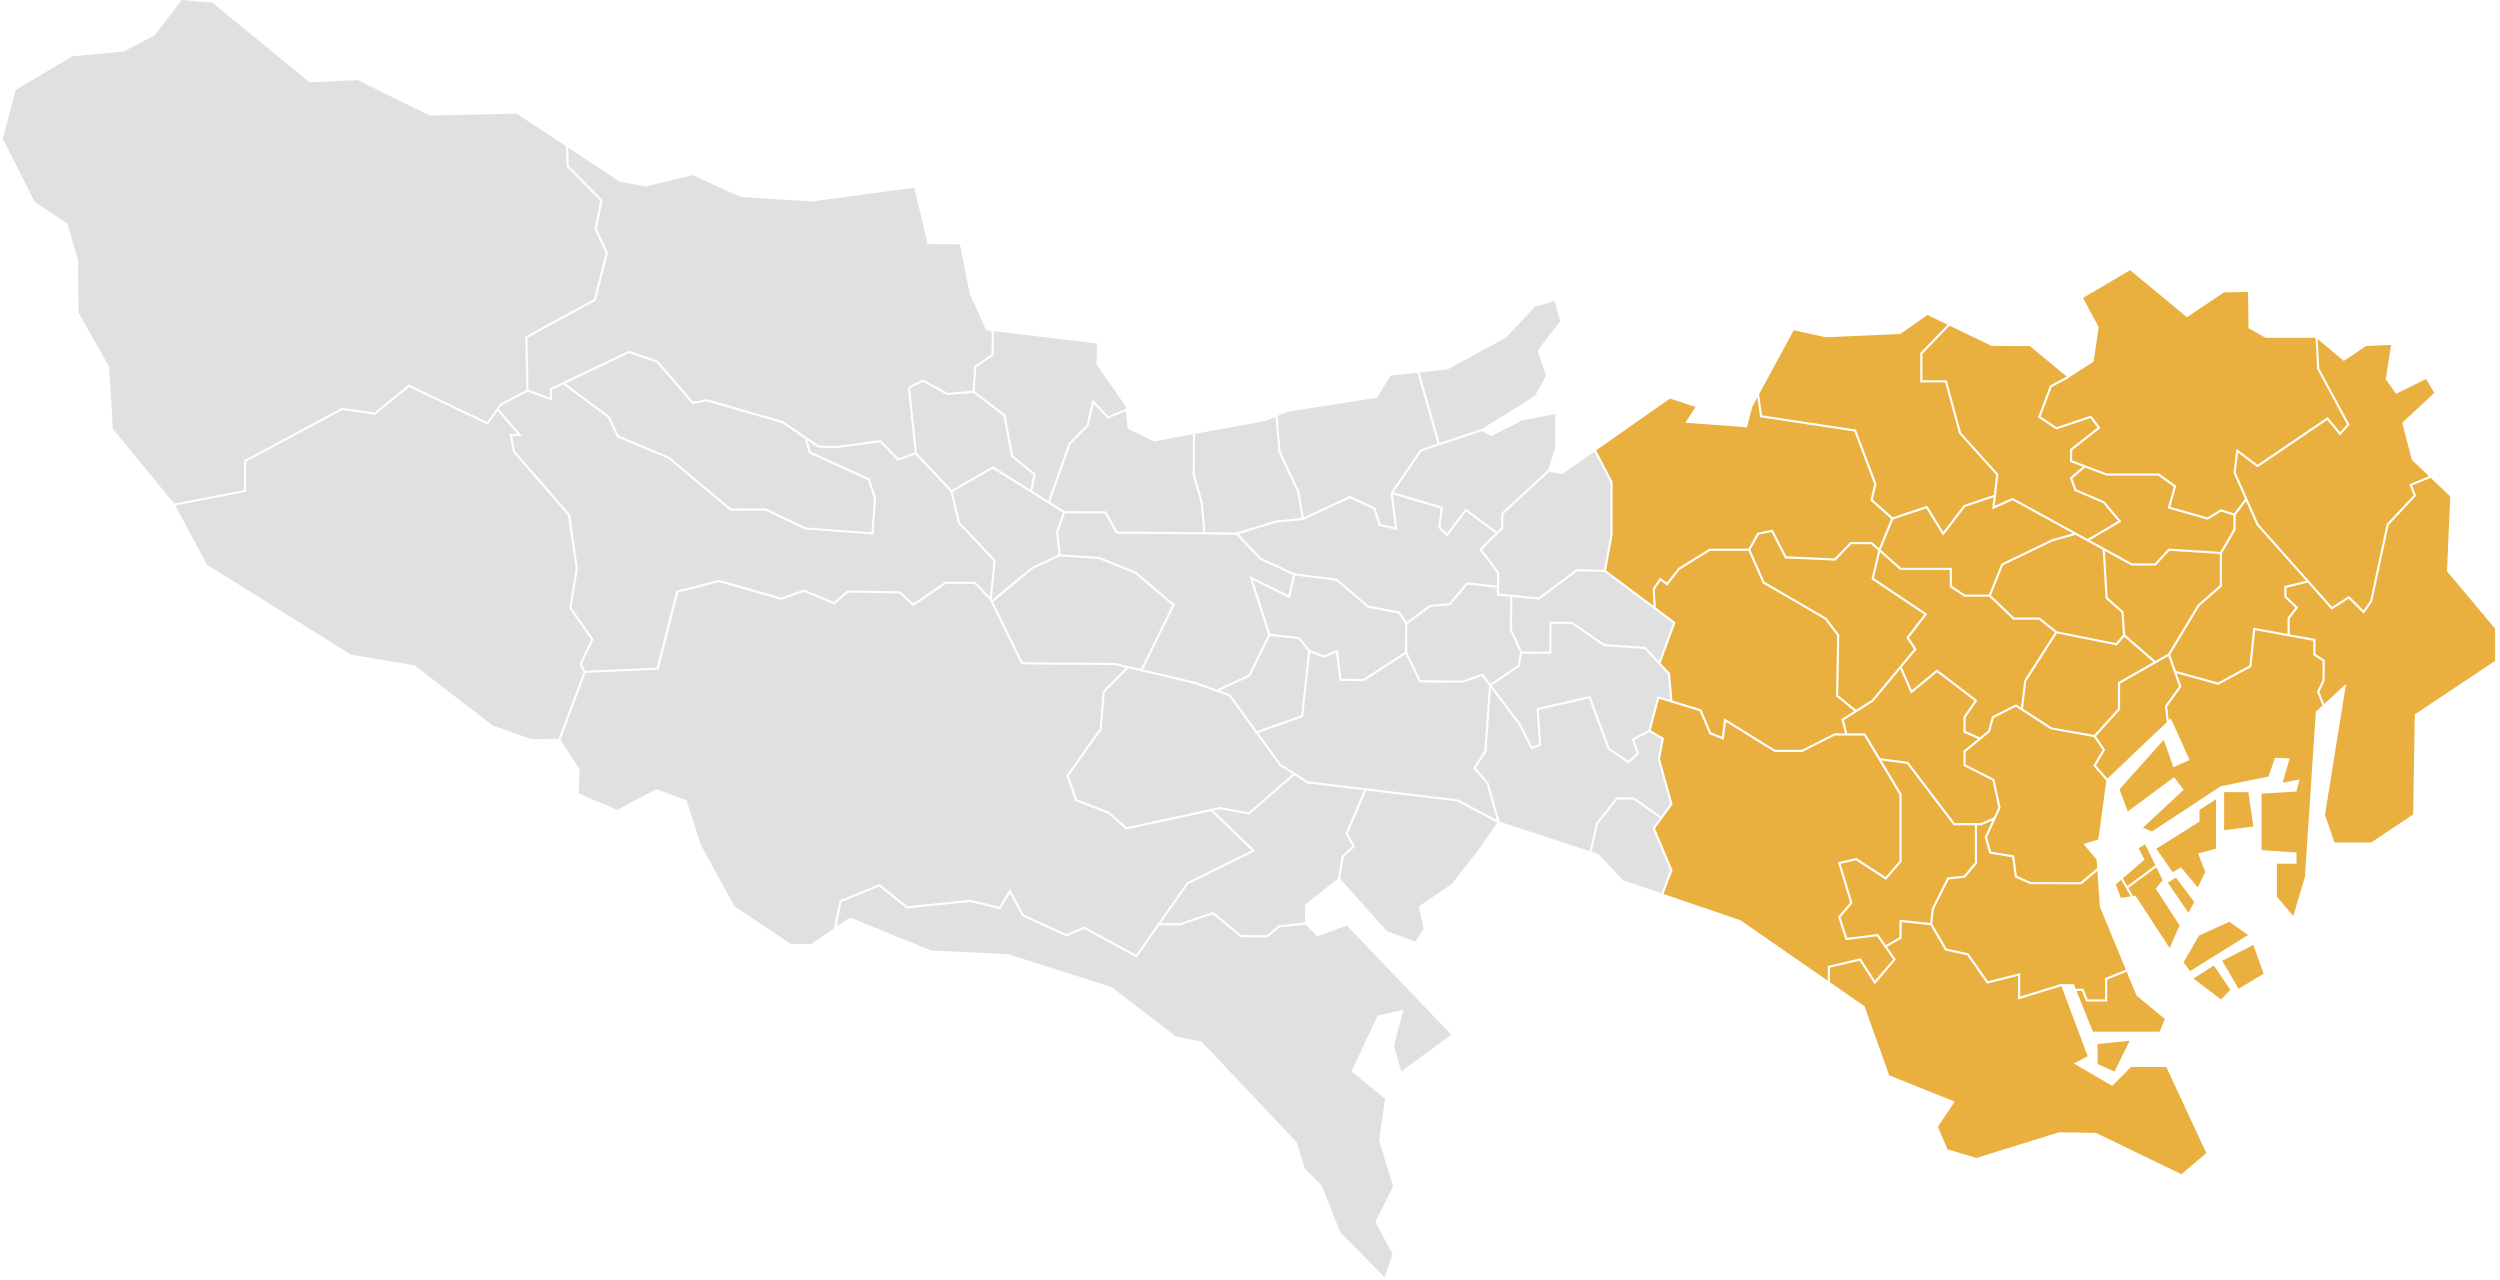 <svg width="500" height="256" viewBox="0 0 500 256" fill="none" xmlns="http://www.w3.org/2000/svg">
<g clip-path="url(#clip0_25042_18053)">
<path d="M382.787 129.829L381.262 127.535L384.822 122.892L374.287 115.833L375.652 110.108L374.226 108.843H370.247L367.076 112.128L357.013 111.686L354.292 106.411L351.746 106.937L350.076 109.964L352.897 116.367L365.3 123.586L367.861 126.978L367.64 139.038L371.215 141.965L374.386 139.953L382.787 129.829Z" fill="#E9AF3F"/>
<path d="M389.48 175.485L392.788 175.119L394.976 172.512V165.049H390.715L381.407 152.783L376.307 152.104L380.324 158.813V172.344L377.191 175.973L371.207 172.062L368.135 172.756L370.506 180.623L368.104 183.466L369.431 187.552L375.613 186.797L377.161 189.008L379.89 187.445V183.939L386.034 184.602L386.362 181.682L389.48 175.485Z" fill="#E9AF3F"/>
<path d="M392.682 143.368L394.901 140.166L387.407 134.441L382.208 138.718L380.051 133.801L374.646 140.303L368.769 144.031L369.447 146.684H373.06L376.026 151.631L381.644 152.378L390.929 164.613H396.189L398.75 163.508L399.673 161.526L398.506 156.121L392.682 153.156V150.183L395.602 147.782L392.682 146.493V143.368Z" fill="#E9AF3F"/>
<path d="M410.977 126.498L407.798 123.937H402.652L397.842 119.34H392.834L389.944 117.381V113.989H380.027L376.017 110.429L374.774 115.643L385.447 122.793L381.795 127.558L383.328 129.852L380.355 133.428L382.375 138.024L387.398 133.893L395.486 140.075L393.116 143.505V146.212L395.974 147.477L397.629 146.12L398.398 143.284L403.186 140.853L404.2 141.508L404.855 136.065L410.977 126.498Z" fill="#E9AF3F"/>
<path d="M253.485 187.476L248.141 187.438L242.568 182.872L235.974 185.075L231.881 185.045L227.33 191.532L216.833 185.769L213.28 187.286L204.422 183.238L201.967 178.672L200.054 181.85L194.032 180.394L181.324 181.69L175.835 177.284L168.304 180.41L167.282 185.349L169.981 183.505L170.057 183.535L186.256 190.106L201.594 190.83L222.26 197.379L235.159 207.274L240.327 208.348L240.365 208.379L259.362 228.481L260.948 233.711L264.294 237.027L268.083 246.502L276.933 255.459L278.519 250.817L275.066 244.391L278.618 237.271L275.836 228.146L276.994 219.745L270.301 214.287L275.523 203.111L280.707 201.96L278.786 209.073L280.249 214.287L290.251 206.931L269.394 185.121L263.456 187.263L261.146 184.923L255.878 185.487L253.485 187.476Z" fill="#E0E0E0"/>
<path d="M328.9 129.806L320.781 129.235L314.317 124.79L310.322 124.76L310.277 130.767L304.414 130.721L303.865 133.359L298.331 137.071L304.125 144.748L306.473 149.352L307.791 148.773L307.296 141.645L318.052 139.183L321.925 149.604L325.675 152.134L327.314 150.633L326.316 147.766L329.708 146.021L331.522 139.221L334.038 139.991L333.588 134.815L328.9 129.806Z" fill="#E0E0E0"/>
<path d="M268.341 171.161L270.468 169.24L269.08 166.74L272.793 158.049L261.48 156.685L261.434 156.662L258.903 155.046L249.832 162.898L243.962 161.846L242.674 162.12L251.09 170.193L237.62 176.848L232.177 184.608L235.943 184.639L242.659 182.39L248.3 187.01L253.331 187.048L255.702 185.066L261 184.502L261.023 180.896L267.609 175.712L267.594 175.705L268.341 171.161Z" fill="#E0E0E0"/>
<path d="M423.379 129.098L411.38 126.674L405.244 136.256L404.604 141.768L410.367 145.488L418.844 146.989L423.585 141.752V136.462L423.699 136.393L430.682 132.422L424.851 127.352L423.379 129.098Z" fill="#E9AF3F"/>
<path d="M273.243 158.104L269.561 166.718L271.009 169.332L268.737 171.383L268.028 175.759L277.382 186.24L283.046 188.314L284.723 185.791L283.74 181.293L283.823 181.232L290.341 176.788L295.655 170.034L299.474 164.537L291.393 160.284L273.243 158.104Z" fill="#E0E0E0"/>
<path d="M279.692 122.695L273.548 121.56L273.509 121.521L267.228 116.147L259.033 115.11L257.981 119.646L250.579 116.002L254.025 126.743L259.879 127.422L261.976 130.006L264.743 131.066L267.571 129.922L268.303 135.754L272.656 135.784L281.003 130.395L281.049 124.754L279.692 122.695Z" fill="#E0E0E0"/>
<path d="M447.126 105.953L444.397 110.656V117.258L439.861 121.237L434.029 130.918L435.173 134.181L443.604 136.499L449.878 133.091L450.655 125.544L457.516 126.787V123.532L459.056 121.55L456.861 119.438V117.204L461.213 116.152L451.303 105L449.207 100.235L447.126 103.018V105.953Z" fill="#E9AF3F"/>
<path d="M334.488 140.12L340.251 141.874L342.218 146.493L344.39 147.339L344.84 143.657L355.017 149.962H360.376L366.878 146.684H369.005L368.266 143.833L370.835 142.209L367.206 139.236V139.129L367.427 127.115L364.98 123.883L352.555 116.671L349.696 110.169H342.012L335.944 113.935L333.428 117.129L332.132 116.153L330.966 117.861L331.149 121.505L335.12 124.47L332.117 132.619L334.007 134.632L334.488 140.12Z" fill="#E9AF3F"/>
<path d="M304.384 130.285L309.849 130.331L309.895 124.324L314.454 124.362L320.926 128.814L329.098 129.386L331.789 132.26L334.602 124.621L320.903 114.391L315.445 114.246L307.844 119.925L302.463 119.407L302.409 125.986L304.384 130.285Z" fill="#E0E0E0"/>
<path d="M290.044 121.055L286.103 121.391L281.483 124.798L281.438 130.462L284.136 136.05L292.514 136.119L296.547 134.716L298.071 136.729L303.484 133.1L304.017 130.531L301.974 126.033L302.028 119.363L299.375 119.111L299.39 117.564L293.52 116.916L290.044 121.055Z" fill="#E0E0E0"/>
<path d="M220.354 145.869L220.323 145.922L213.768 155.154L215.384 159.857L221.894 162.388L225.332 165.437L243.955 161.405L243.993 161.412L249.711 162.441L258.531 154.811L255.855 153.111L245.808 139.252L238.886 136.767L225.683 133.664L220.956 138.436L220.354 145.869Z" fill="#E0E0E0"/>
<path d="M258.926 114.667L267.41 115.735L273.745 121.155L279.95 122.298L281.323 124.379L285.942 120.972L289.83 120.636L293.337 116.459L299.389 117.13L299.412 114.622L295.822 109.857L299.077 106.648L293.215 102.287L289.426 107.342L287.642 105.527L288.115 101.7L278.594 98.88L279.478 106.03L275.788 105.184L274.706 101.868L269.987 99.642L260.603 104.003L255.328 104.513L247.728 106.816L252.195 111.557L258.926 114.667Z" fill="#E0E0E0"/>
<path d="M424.707 122.306L425.035 126.941L431.088 132.193L433.634 130.737L439.549 120.934L443.963 117.061V110.802L433.878 110.162L431.156 113.112L426.255 113.082L420.979 110.193L421.536 119.5L424.707 122.306Z" fill="#E9AF3F"/>
<path d="M446.692 103.103L444.207 102.302L441.554 103.941L433.527 101.669L434.762 97.347L431.644 95.121L421.254 95.114L417.015 93.513L414.477 95.685L415.262 97.865L420.895 100.29L424.28 104.315L417.953 108.035L426.414 112.677H430.965L433.702 109.719L444.062 110.375L446.692 105.839V103.103Z" fill="#E9AF3F"/>
<path d="M380.188 113.555H390.38V117.153L392.964 118.914H397.782L400.275 112.739L410.406 107.845L414.583 106.686L402.508 100.054L398.437 101.876L398.712 99.452L393.033 101.381L388.611 107.129L385.257 101.67L378.633 103.881L376.147 109.972L380.188 113.555Z" fill="#E9AF3F"/>
<path d="M400.61 113.051L398.186 119.074L402.828 123.503H407.951L411.358 126.255L423.212 128.618L424.6 126.979L424.287 122.512L421.116 119.706L420.529 109.949L415.132 106.983L410.558 108.249L400.61 113.051Z" fill="#E9AF3F"/>
<path d="M352.418 83.077L371.186 85.913L375.303 96.806L374.556 99.917L378.52 103.469L385.449 101.152L388.658 106.366L392.767 101.014L398.774 98.979L399.232 94.977L391.814 86.713L389.017 76.483H384.046V70.606L389.505 64.934L385.48 62.99L380.052 66.794H380.006L365.118 67.45H365.095L358.753 66.055L351.793 78.877L351.823 78.869L352.418 83.077Z" fill="#E9AF3F"/>
<path d="M435.806 137.277L433.671 131.217L424.021 136.713V141.912L419.195 147.248L421.032 149.954L419.188 153.103L421.49 155.71L433.366 144.435L432.985 141.188L435.806 137.277Z" fill="#E9AF3F"/>
<path d="M211.708 110.939L211.213 106.396L212.57 102.523L198.551 93.749L190.539 98.361L191.987 104.437L199.146 112.075L198.36 119.843L198.421 119.973L206.372 113.379L211.708 110.939Z" fill="#E0E0E0"/>
<path d="M420.521 149.97L418.791 147.423L410.169 145.876L403.163 141.355L398.765 143.589L398.01 146.364L393.116 150.389V152.889L398.879 155.824L400.122 161.572L397.393 167.472L398.208 170.323L402.82 171.093L403.377 175.179L406.175 176.422H416.108L419.439 173.647L419.317 171.886L416.687 168.799L419.66 167.884L421.268 156.106L418.654 153.156L420.521 149.97Z" fill="#E9AF3F"/>
<path d="M191.599 104.65L190.097 98.361L183.099 90.906L179.547 92.148L176.002 88.459L167.098 89.656L163.629 89.534L163.584 89.503L161.51 88.085L162.143 90.334L173.928 95.701L175.217 99.573L174.691 106.922L160.908 105.878L153.094 102.104L146.058 102.142L145.997 102.097L133.64 91.737L123.433 87.46L121.542 83.504L112.638 76.894L110.412 77.954L110.397 80.127L105.511 78.35L100.342 81.034L99.77 81.842L104.451 87.239L102.416 87.224L102.995 90.189L114.003 102.897L114.011 102.958L115.573 113.737L114.308 121.558L118.714 127.87L116.366 132.841L117.083 134.152L131.353 133.519L135.279 118.136L143.847 115.971L156.189 119.523L160.763 117.915L166.793 120.392L169.499 118.082L180.034 118.258L182.68 120.674L189.091 116.321L195.075 116.367L197.972 119.401L198.703 112.228L191.599 104.65Z" fill="#E0E0E0"/>
<path d="M464.514 136.027V132.254L462.661 131.011V128.16L451.036 126.049L450.281 133.367L443.657 136.965L435.348 134.678L436.293 137.346L433.434 141.31L433.754 144.062L434.166 143.673L437.924 152.006L434.684 153.446L432.748 147.958L423.905 157.868L425.552 162.297L434.806 155.436L436.727 157.959L428.593 165.544L430.385 166.299L444.145 157.25L453.681 155.299L455.008 151.556L457.935 151.678L456.525 156.541L459.909 155.886L459.277 158.302L452.309 158.737V170.042L459.307 170.484V172.748H455.374V179.319L458.651 183.215L460.977 175.393L463.164 142.347L464.506 141.112L463.401 138.36L464.514 136.027Z" fill="#E9AF3F"/>
<path d="M483.221 99.139L477.725 105.016L474.424 120.346L472.747 122.74L469.736 119.729L466.336 121.924L461.533 116.52L457.295 117.549V119.256L459.635 121.513L457.95 123.685V126.872L463.088 127.802V130.783L464.949 132.025L464.926 136.164L463.874 138.375L464.842 140.799L469.218 136.759L464.994 162.96L466.915 168.509H474.203L482.627 162.891L482.954 142.88L483.015 142.835L499.024 132.17V125.744L489.396 114.256L490.051 99.291L486.141 95.571L482.428 97.088L483.221 99.139Z" fill="#E9AF3F"/>
<path d="M469.912 84.936L468.006 87.093L465.46 83.99L451.494 93.481L447.629 90.546L447.134 94.48L451.685 104.794L466.413 121.359L469.79 119.179L472.687 122.068L474.043 120.132L477.329 104.809L482.726 99.046L481.872 96.851L485.798 95.242L482.368 91.98L482.36 91.942L480.447 84.547L480.515 84.486L486.85 78.586L485.227 75.803L479.227 78.754L477.146 75.864L477.161 75.803L478.221 68.988L473.205 69.194L468.768 72.19L463.546 67.807L463.851 73.692L469.912 84.936Z" fill="#E9AF3F"/>
<path d="M202.248 91.37L200.678 83.175L194.655 78.586L189.395 78.998L184.547 76.345L182.039 77.663L183.373 90.554L190.333 97.987L198.558 93.245L206.082 97.956L206.647 94.922L202.248 91.37Z" fill="#E0E0E0"/>
<path d="M123.752 87.125L133.891 91.386L146.218 101.708L153.193 101.678L161.06 105.466L174.286 106.457L174.782 99.627L173.577 96.014L161.784 90.647L160.953 87.712L156.456 84.648L141.377 80.28L138.48 80.813L131.315 72.519L125.826 70.621L113.08 76.689L121.908 83.268L123.752 87.125Z" fill="#E0E0E0"/>
<path d="M227.001 114.735L219.713 111.792L211.983 111.289L206.579 113.759L198.62 120.368L204.543 132.451L222.976 132.588L228.167 133.808L234.441 121.031L227.001 114.735Z" fill="#E0E0E0"/>
<path d="M406.038 176.835L402.981 175.478L402.44 171.468L397.866 170.706L396.936 167.436L398.476 164.097L396.28 165.05H395.411V172.673L393.01 175.531L389.763 175.89L386.767 181.843L386.454 184.793L389.32 189.733L393.681 190.663L397.584 196.236L404.048 194.62V199.308L412.296 196.769L412.312 196.823H414.759L415.132 197.745H416.657L417.534 199.88H421.002V195.626L425.164 193.926L419.973 181.355L419.478 174.182L416.268 176.858L406.038 176.835Z" fill="#E9AF3F"/>
<path d="M261.618 130.248L259.659 127.824L253.987 127.176L250.046 135.264L243.909 138.115L246.082 138.893L251.387 146.211L260.23 143.062L261.618 130.248Z" fill="#E0E0E0"/>
<path d="M372.115 191.645L374.988 196.12L378.632 191.874L375.408 187.254L369.134 188.024L367.617 183.366L370.026 180.523L367.586 172.435L371.291 171.596L377.115 175.4L379.89 172.183V158.934L372.816 147.111H366.931L360.428 150.396H354.894L354.841 150.358L345.19 144.382L344.755 147.949L341.896 146.829L339.93 142.232L331.826 139.77L330.142 146.059L332.802 147.614L332.009 151.822L334.517 160.847L330.995 165.696L334.517 174.058L332.688 178.792L348.117 184.06L365.551 196.15V193.192L372.115 191.645Z" fill="#E9AF3F"/>
<path d="M330.501 165.643L331.965 163.631L326.697 159.918L323.503 159.896L319.631 164.744L318.327 170.377L319.737 170.842L324.624 176.041L332.285 178.656L334.046 174.067L330.501 165.643Z" fill="#E0E0E0"/>
<path d="M294.602 153.66L296.874 150.214L297.796 137.087L296.393 135.227L292.551 136.546L283.861 136.485L281.132 130.828L272.777 136.218L267.921 136.18L267.212 130.531L264.75 131.53L262.028 130.485L260.626 143.384L251.653 146.578L256.181 152.821L261.624 156.267L291.56 159.88L299.389 163.997L297.301 156.678L294.602 153.66Z" fill="#E0E0E0"/>
<path d="M403.614 195.175L397.401 196.73L393.429 191.044L389.046 190.114L386.096 185.044L380.325 184.427V187.697L377.406 189.367L379.174 191.905L374.943 196.845L371.917 192.134L365.979 193.536V196.448L372.908 201.251L377.84 215.064L390.944 220.324L387.575 225.355L389.511 229.868L395.305 231.583L411.794 226.453L419.203 226.583L436.287 234.846L441.257 230.608L433.26 213.418H426.201L422.443 217.176L422.344 217.115L414.782 212.716L417.534 211.23L412.289 197.226L403.614 199.894V195.175Z" fill="#E9AF3F"/>
<path d="M253.628 126.925L249.855 115.17L257.684 119.012L258.614 115.003L251.905 111.885L247.24 106.93L223.227 106.732L220.978 102.706L212.982 102.646L211.655 106.449L212.136 110.863L219.843 111.382L227.252 114.385L234.974 120.918L228.594 133.908L239.007 136.355L243.329 137.91L249.725 134.937L253.628 126.925Z" fill="#E0E0E0"/>
<path d="M421.435 200.305H417.243L416.374 198.178H415.299L418.584 206.335H431.94L432.954 203.796L427.305 199.108L425.331 194.328L421.435 195.914V200.305Z" fill="#E9AF3F"/>
<path d="M449.679 158.424H444.823V166.024L450.678 165.3L449.679 158.424Z" fill="#E9AF3F"/>
<path d="M431.072 173.052L429.021 168.867L427.702 169.645L428.899 171.916L424.562 175.675L425.453 177.215L431.072 173.052Z" fill="#E9AF3F"/>
<path d="M259.871 98.3L260.748 103.476L269.987 99.161L275.064 101.555L276.124 104.818L278.967 105.473L278.113 98.529L284.082 89.876L284.151 89.853L287.528 88.725L283.472 74.523L278.121 75.088L275.422 79.54L275.346 79.555L257.5 82.345L255.503 83.176L256.143 90.372L259.871 98.3Z" fill="#E0E0E0"/>
<path d="M426.604 179.204L427.084 179.127L427.138 179.204L433.93 189.609L435.912 185.074L431.14 177.725L432.519 176.017L431.262 173.448L425.674 177.588L426.604 179.204Z" fill="#E9AF3F"/>
<path d="M296.218 85.814L296.24 85.876L306.989 79.19L309.207 75.165L307.523 70.058L312.043 64.233L310.93 60.224L306.974 61.344L301.234 67.504L289.509 73.892L283.906 74.479L287.931 88.589L296.218 85.814Z" fill="#E0E0E0"/>
<path d="M435.174 175.529L433.565 176.536L437.674 182.543L438.864 180.4L435.174 175.529Z" fill="#E9AF3F"/>
<path d="M444.442 192.172L447.728 197.752L452.736 194.726L450.655 188.985L444.442 192.172Z" fill="#E9AF3F"/>
<path d="M439.9 164.308L439.831 164.354L431.271 169.736L434.541 174.462L436.172 173.433L439.549 177.458L441.059 174.386L439.603 170.689L443.208 169.744V159.856L439.9 161.96V164.308Z" fill="#E9AF3F"/>
<path d="M449.62 186.988L445.854 184.358L439.801 187.118L436.706 192.485L438.04 194.207L449.62 186.988Z" fill="#E9AF3F"/>
<path d="M423.145 176.903L424.158 179.587L426.148 179.274L424.235 175.966L423.145 176.903Z" fill="#E9AF3F"/>
<path d="M410.344 77.406L408.141 83.291L411.297 85.433L418.234 83.115L420.094 85.601L414.437 90.037V92.08L421.367 94.695H431.78L435.256 97.172L434.059 101.373L441.484 103.477L444.145 101.838L446.828 102.692L449.001 99.787L446.691 94.55L447.293 89.755L451.509 92.949L465.543 83.413L468.02 86.431L469.392 84.876L463.424 73.762L463.103 67.564H453.102L453.071 67.541L449.71 65.643L449.603 58.378L444.77 58.485L437.391 63.44L426.009 54.033L416.61 59.59L419.735 65.415L418.729 72.314L413.744 75.523L413.774 75.584L410.344 77.406Z" fill="#E9AF3F"/>
<path d="M323.296 159.461L326.833 159.484L332.215 163.28L334.045 160.765L331.567 151.845L332.322 147.836L329.882 146.41L326.848 147.973L327.816 150.763L325.72 152.684L321.566 149.886L317.777 139.687L307.752 141.981L308.24 149.048L306.274 149.909L303.758 144.977L298.193 137.605L297.293 150.359L295.151 153.614L297.697 156.511L299.931 164.332L317.914 170.248L319.263 164.515L323.296 159.461Z" fill="#E0E0E0"/>
<path d="M384.479 76.049H389.343L392.217 86.546L399.688 94.84L398.948 101.175L402.531 99.574L402.623 99.627L417.511 107.792L423.617 104.201L420.598 100.611L414.926 98.187L413.966 95.549L416.558 93.338L414.004 92.378V89.832L419.493 85.525L418.075 83.626L411.237 85.906L407.616 83.459L410.002 77.101L413.348 75.317L405.961 69.204L398.3 69.188L389.915 65.133L384.479 70.774V76.049Z" fill="#E9AF3F"/>
<path d="M278.686 98.46L288.588 101.388L288.1 105.374L289.381 106.678L293.131 101.685L299.39 106.343L300.251 105.496L300.229 102.63L309.605 93.986L309.628 94.016L311.015 89.526L311.061 82.787L304.452 84.075L298.262 87.239L296.356 86.225L284.357 90.235L278.686 98.46Z" fill="#E0E0E0"/>
<path d="M438.702 195.724L444.214 199.886L446.058 197.942L442.765 193.086L438.702 195.724Z" fill="#E9AF3F"/>
<path d="M322.518 107.013L321.214 114.087L330.698 121.169L330.53 117.739L332.024 115.536L333.35 116.527L335.676 113.584L341.888 109.735H349.71L351.463 106.556L354.528 105.915L357.279 111.259L366.9 111.686L370.063 108.416H374.393L375.804 109.666L378.205 103.766L374.073 100.068L374.851 96.836L370.871 86.301L352.035 83.45L351.471 79.471L350.495 81.254L349.39 85.463L337.071 84.548L339.121 81.392L333.991 79.715L319.232 90.067L322.518 96.364V107.013Z" fill="#E9AF3F"/>
<path d="M300.686 105.681L296.395 109.904L299.848 114.478L299.817 118.716L307.715 119.486L315.308 113.815L320.796 113.96L322.092 106.969V96.419L318.875 90.32L312.434 94.833L309.872 94.323L300.663 102.822L300.686 105.681Z" fill="#E0E0E0"/>
<path d="M425.934 208.143L419.508 208.813V212.785L422.892 214.325L425.934 208.143Z" fill="#E9AF3F"/>
<path d="M167.921 180.096L175.91 176.787L181.452 181.239L194.06 179.951L194.098 179.966L199.846 181.354L201.988 177.794L204.733 182.909L213.286 186.812L216.854 185.287L227.198 190.966L237.375 176.483L250.342 170.079L242.162 162.235L225.208 165.902L221.633 162.738L215.039 160.192L213.278 155.084L219.933 145.716L220.535 138.245L225.186 133.549L222.922 133.015L204.275 132.878L197.956 120.003L194.884 116.793L189.22 116.755L182.641 121.222L179.866 118.684L169.659 118.516L166.869 120.895L160.747 118.371L156.204 119.972L143.839 116.42L135.637 118.493L131.696 133.938L117.113 134.578L112.089 147.98L115.931 153.865L115.74 158.705L123.478 161.968L131.253 157.814L137.314 160.055L137.337 160.131L140.195 169.02L146.873 181.239L158.117 188.771L162.249 188.802L166.77 185.699L167.921 180.096Z" fill="#E0E0E0"/>
<path d="M120.512 40.006L119.369 45.8L121.58 50.557L121.564 50.633L119.163 60.109L105.487 67.564L105.708 77.962L109.97 79.509L109.985 77.68L125.795 70.148L131.566 72.153L131.604 72.199L138.648 80.348L141.4 79.837L156.669 84.266L163.774 89.107L167.075 89.221L176.161 88.002L179.668 91.645L182.931 90.502L181.574 77.413L184.547 75.858L189.487 78.557L194.518 78.16L194.823 73.243L198.306 70.819L198.345 66.177L197.216 66.039L193.961 58.79L191.987 48.872L185.53 48.826L182.862 37.544L162.31 40.296L148.2 39.404L138.465 35.044L129.165 37.293L124.004 36.37L113.644 29.532L113.751 33.138L120.512 40.006Z" fill="#E0E0E0"/>
<path d="M240.547 100.443L241.096 106.442L247.301 106.495L255.245 104.086L260.337 103.599L259.453 98.4L255.717 90.449L255.084 83.352L253.041 84.198L239.007 86.767L238.946 94.962L240.547 100.443Z" fill="#E0E0E0"/>
<path d="M218.752 80.798L217.707 85.189L214.071 88.901L210.008 100.412L212.889 102.211L221.237 102.28L223.478 106.297L240.66 106.442L240.127 100.519L238.518 94.992L238.579 86.843L230.804 88.269L230.758 88.246L225.536 85.76L225.163 82.239L221.557 83.74L218.752 80.798Z" fill="#E0E0E0"/>
<path d="M48.825 92.057L68.363 81.56L74.888 82.513L81.756 76.894L97.43 84.396L100.098 80.676L105.274 77.985L105.053 67.312L118.79 59.819L121.122 50.595L118.919 45.853L120.04 40.143L113.324 33.321L113.202 29.242L103.307 22.717L85.919 23.106L85.88 23.083L71.503 16.016L61.921 16.466L61.875 16.428L42.49 0.549L36.33 0L30.941 7.082L24.659 10.322L14.437 11.275L3.154 17.968L0.562 27.718L6.966 40.418L13.491 44.702L13.507 44.755L15.611 52.127L15.702 62.51L21.823 73.35L22.586 85.798L34.828 100.709L48.779 98.018L48.825 92.057Z" fill="#E0E0E0"/>
<path d="M115.878 132.855L118.219 127.915L113.858 121.664L115.139 113.736L113.591 103.079L102.591 90.386L101.89 86.788L103.498 86.804L99.511 82.207L97.568 84.944L81.818 77.404L75.011 82.969L68.447 82.001L49.252 92.315L49.206 98.368L35.073 101.097L41.385 112.928L70.208 130.934L82.885 133.038L98.536 145.105L106.22 147.819L111.701 147.773L116.725 134.387L115.878 132.855Z" fill="#E0E0E0"/>
<path d="M195.244 73.48L194.946 78.26L201.068 82.933L202.646 91.135L207.12 94.749L206.48 98.202L209.636 100.176L213.73 88.635L217.32 84.976L218.517 79.929L221.665 83.222L225.119 81.789L225.05 81.149L219.333 72.916L219.363 68.7L198.773 66.231L198.743 71.048L195.244 73.48Z" fill="#E0E0E0"/>
</g>
<defs>
<clipPath id="clip0_25042_18053">
<rect width="498.461" height="255.459" fill="white" transform="translate(0.562)"/>
</clipPath>
</defs>
</svg>
